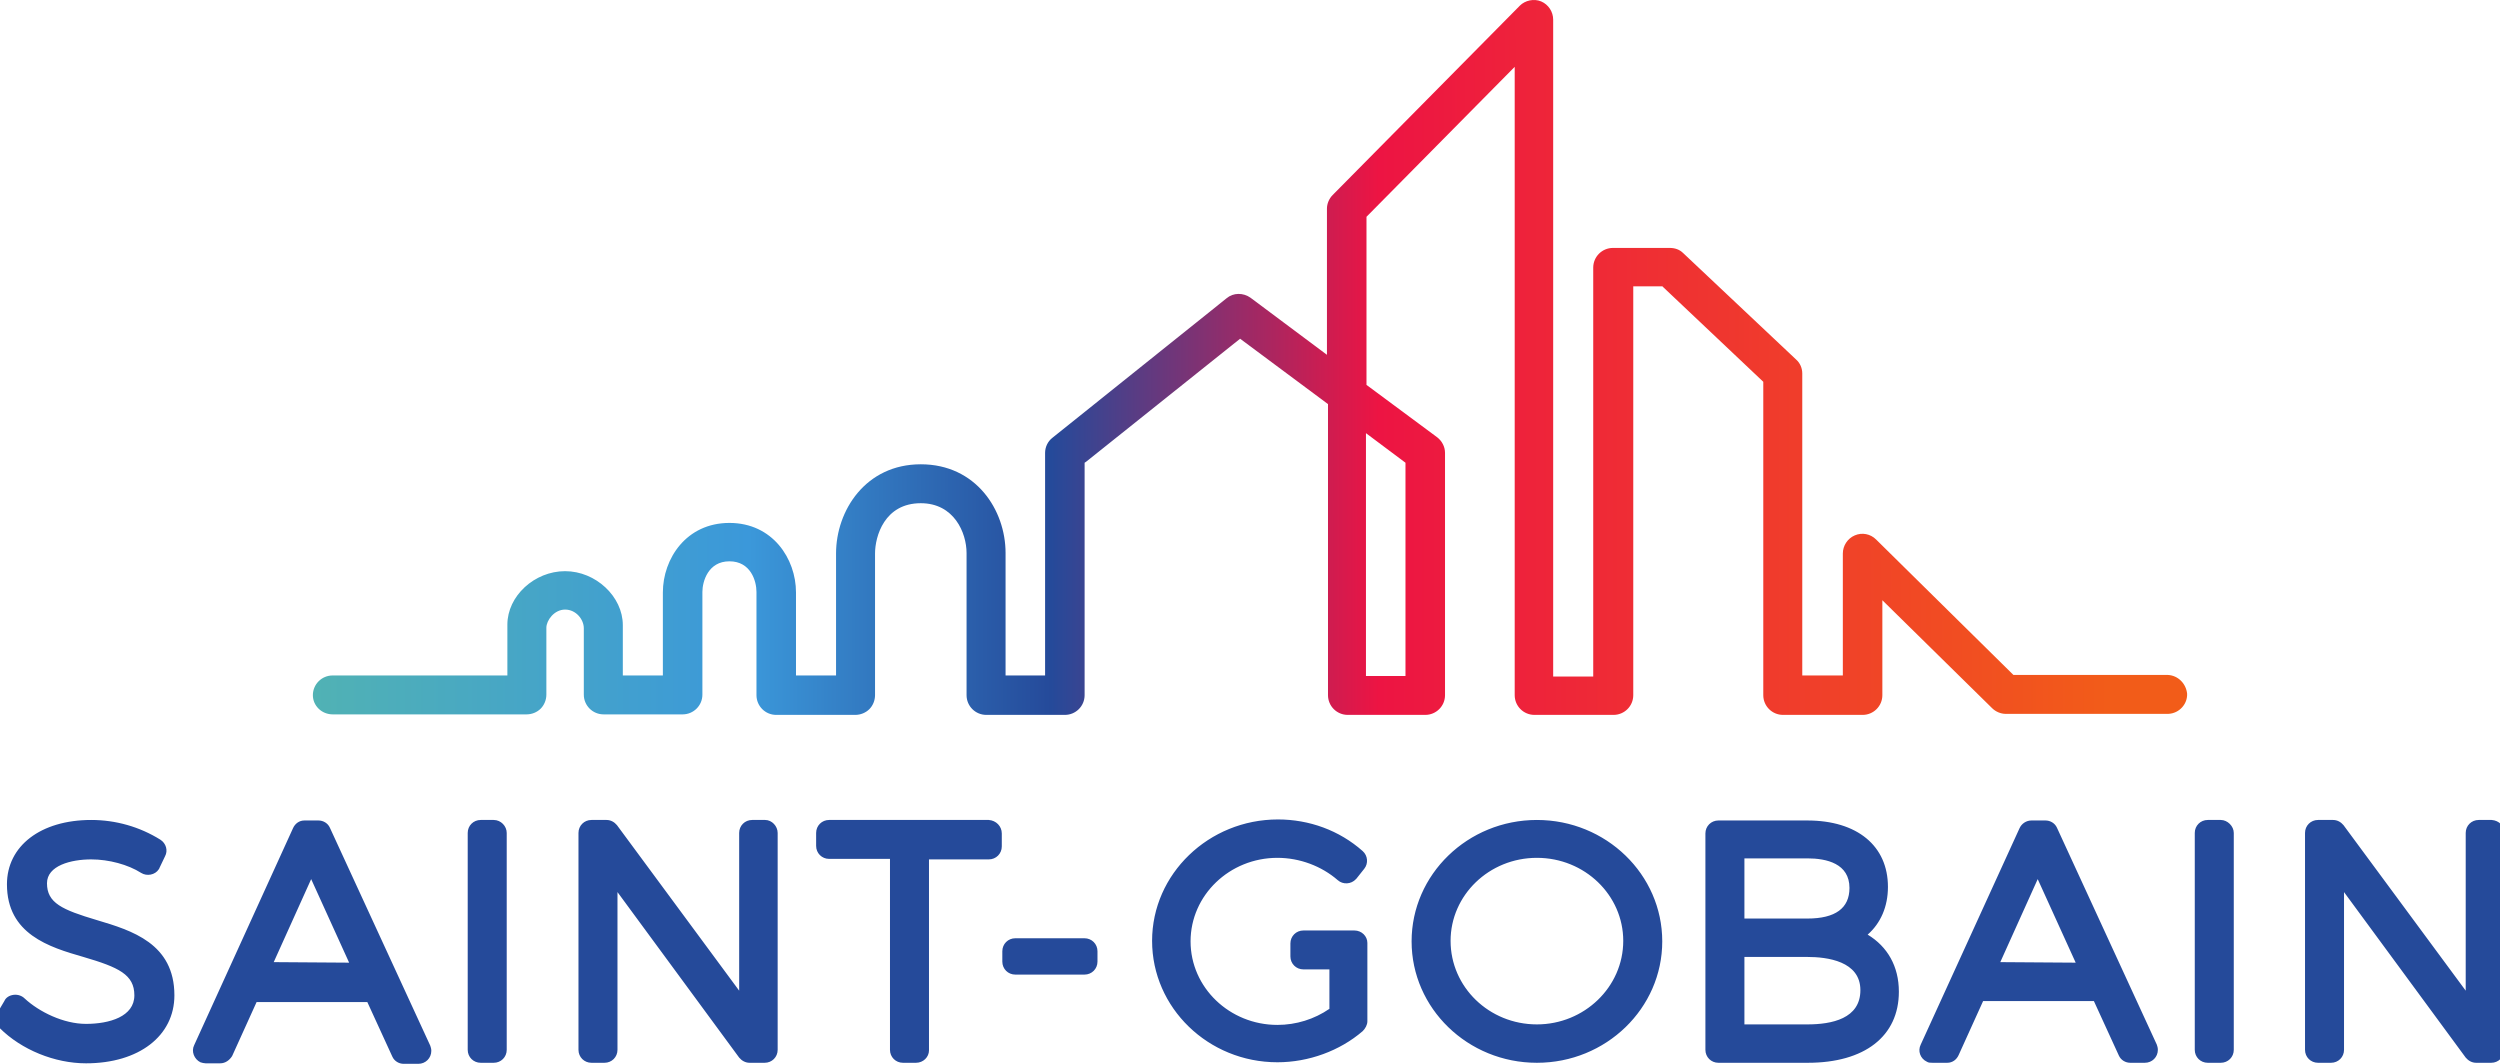 <svg width="141" height="60" viewBox="0 0 141 60" fill="none" xmlns="http://www.w3.org/2000/svg">
<g clip-path="url(#clip0_8001_1283)">
<path d="M79.269 26.098V38.125H77.04V24.43L79.269 26.098ZM122.268 38.067H113.557L113.498 38.008L105.813 30.429C105.491 30.107 105.021 30.019 104.611 30.195C104.2 30.37 103.936 30.78 103.936 31.219V38.096H101.648V21.065C101.648 20.772 101.531 20.479 101.297 20.274L94.932 14.275C94.727 14.071 94.463 13.983 94.169 13.983H90.972C90.356 13.983 89.858 14.48 89.858 15.095V38.155H87.599V1.107C87.599 0.668 87.335 0.258 86.925 0.082C86.514 -0.093 86.015 0.024 85.722 0.317L75.163 10.998C74.958 11.203 74.84 11.495 74.84 11.759V20.011L70.529 16.792C70.118 16.5 69.561 16.5 69.18 16.821L59.354 24.693C59.09 24.898 58.943 25.22 58.943 25.542V38.096H56.714V31.19C56.714 28.761 55.042 26.186 51.933 26.186C48.824 26.186 47.153 28.79 47.153 31.219V38.096H44.894V33.414C44.894 31.512 43.574 29.493 41.14 29.493C38.705 29.493 37.386 31.512 37.386 33.414V38.096H35.127V37.891C35.127 37.013 35.127 36.135 35.127 35.258C35.127 33.648 33.602 32.214 31.871 32.214C30.141 32.214 28.616 33.619 28.616 35.228V38.096H18.761C18.145 38.096 17.646 38.594 17.646 39.208C17.646 39.501 17.763 39.764 17.969 39.969C18.174 40.174 18.467 40.291 18.761 40.291H29.701C29.994 40.291 30.288 40.174 30.493 39.969C30.698 39.764 30.815 39.471 30.815 39.179V35.404C30.815 34.994 31.255 34.38 31.871 34.38C32.487 34.38 32.927 34.936 32.927 35.433V39.179C32.927 39.793 33.426 40.291 34.042 40.291H38.5C39.116 40.291 39.615 39.793 39.615 39.179V33.385C39.615 32.799 39.937 31.658 41.14 31.658C42.342 31.658 42.665 32.77 42.665 33.385V39.208C42.665 39.823 43.164 40.32 43.779 40.32H48.238C48.531 40.32 48.824 40.203 49.03 39.998C49.235 39.793 49.352 39.501 49.352 39.208V31.219C49.352 30.253 49.88 28.381 51.933 28.381C53.81 28.381 54.514 30.049 54.514 31.19V39.208C54.514 39.823 55.013 40.32 55.629 40.32H60.058C60.674 40.32 61.172 39.823 61.172 39.208V26.098L61.261 26.039L69.942 19.104L74.899 22.791V39.208C74.899 39.823 75.398 40.32 76.014 40.32H80.384C81 40.32 81.499 39.823 81.499 39.208V25.542C81.499 25.191 81.323 24.869 81.058 24.664L77.07 21.708V12.227L77.128 12.168L85.429 3.77V39.208C85.429 39.823 85.927 40.32 86.543 40.32H91.001C91.618 40.32 92.116 39.823 92.116 39.208V16.148H93.759L93.817 16.207L99.449 21.533V39.208C99.449 39.823 99.947 40.32 100.563 40.32H105.051C105.667 40.32 106.165 39.823 106.165 39.208V33.853L112.354 39.94C112.559 40.145 112.853 40.262 113.117 40.262H122.297C122.913 40.232 123.382 39.706 123.353 39.12C123.294 38.564 122.854 38.096 122.268 38.067Z" fill="url(#paint0_linear_8001_1283)"/>
<path d="M5.466 51.894C3.501 51.309 2.65 50.928 2.65 49.816C2.65 48.821 4 48.47 5.144 48.47C6.141 48.47 7.226 48.763 7.959 49.231C8.282 49.436 8.751 49.348 8.956 49.026C8.986 48.997 8.986 48.968 8.986 48.968L9.308 48.294C9.484 47.973 9.367 47.563 9.044 47.358C7.871 46.627 6.522 46.246 5.144 46.246C2.298 46.246 0.392 47.709 0.392 49.875C0.392 52.684 2.768 53.416 4.704 53.972C6.698 54.557 7.578 54.967 7.578 56.137C7.578 57.337 6.17 57.747 4.85 57.747C3.589 57.747 2.21 57.074 1.389 56.313C1.243 56.166 1.008 56.079 0.773 56.108C0.539 56.137 0.333 56.254 0.245 56.459L-0.136 57.103C-0.312 57.395 -0.253 57.747 -0.019 57.981C1.213 59.21 3.09 59.971 4.85 59.971C7.842 59.971 9.836 58.42 9.836 56.137C9.836 53.211 7.431 52.479 5.466 51.894ZM18.606 46.685C18.489 46.422 18.225 46.275 17.961 46.275H17.169C16.876 46.275 16.641 46.451 16.524 46.714L10.951 58.947C10.775 59.298 10.951 59.737 11.303 59.912C11.391 59.941 11.508 59.971 11.596 59.971H12.418C12.711 59.971 12.945 59.795 13.092 59.561L14.471 56.518H20.718L22.126 59.59C22.243 59.854 22.507 60 22.771 60H23.592C24.003 60 24.326 59.678 24.326 59.268C24.326 59.151 24.296 59.064 24.267 58.976L18.606 46.685ZM15.438 54.264L17.55 49.582L19.691 54.294L15.438 54.264ZM27.845 46.246H27.112C26.701 46.246 26.379 46.568 26.379 46.978V59.21C26.379 59.62 26.701 59.941 27.112 59.941H27.845C28.256 59.941 28.579 59.62 28.579 59.21V46.978C28.579 46.597 28.256 46.246 27.845 46.246ZM43.156 46.246H42.422C42.012 46.246 41.689 46.568 41.689 46.978V55.874L34.797 46.539C34.65 46.363 34.445 46.246 34.21 46.246H33.359C32.949 46.246 32.626 46.568 32.626 46.978V59.21C32.626 59.62 32.949 59.941 33.359 59.941H34.093C34.503 59.941 34.826 59.62 34.826 59.21V50.314L41.689 59.649C41.836 59.824 42.041 59.941 42.276 59.941H43.127C43.537 59.941 43.86 59.62 43.86 59.21V46.978C43.86 46.597 43.537 46.246 43.156 46.246ZM55.768 46.246H46.763C46.353 46.246 46.03 46.568 46.03 46.978V47.709C46.03 48.119 46.353 48.441 46.763 48.441H50.195V59.21C50.195 59.62 50.518 59.941 50.928 59.941H51.662C52.072 59.941 52.395 59.62 52.395 59.239V48.47H55.768C56.178 48.47 56.501 48.148 56.501 47.739V47.007C56.501 46.597 56.178 46.275 55.768 46.246C55.797 46.275 55.797 46.275 55.768 46.246ZM61.165 52.918H57.264C56.853 52.918 56.531 53.24 56.531 53.65V54.235C56.531 54.645 56.853 54.967 57.264 54.967H61.165C61.575 54.967 61.898 54.645 61.898 54.235V53.65C61.898 53.24 61.575 52.918 61.165 52.918ZM76.387 52.479H73.513C73.102 52.479 72.779 52.801 72.779 53.211V53.942C72.779 54.352 73.102 54.674 73.513 54.674H74.979V56.898C74.129 57.483 73.102 57.805 72.046 57.805C69.348 57.805 67.148 55.698 67.148 53.094C67.148 50.489 69.348 48.382 72.046 48.382C73.308 48.382 74.539 48.85 75.449 49.641C75.742 49.904 76.211 49.875 76.475 49.582L76.504 49.553L76.945 48.997C77.179 48.704 77.15 48.265 76.856 48.002C75.537 46.831 73.835 46.217 72.076 46.217C68.175 46.217 64.978 49.289 64.978 53.065C64.978 56.84 68.145 59.912 72.046 59.912C73.806 59.912 75.566 59.268 76.856 58.156C77.003 58.01 77.12 57.805 77.12 57.6V53.181C77.12 52.801 76.798 52.479 76.387 52.479ZM86.682 46.246C82.781 46.246 79.614 49.319 79.614 53.094C79.614 56.869 82.781 59.941 86.682 59.941C90.583 59.941 93.751 56.869 93.751 53.094C93.751 49.319 90.583 46.246 86.682 46.246ZM86.682 57.776C83.984 57.776 81.813 55.669 81.813 53.065C81.813 50.489 83.984 48.382 86.682 48.382C89.381 48.382 91.551 50.489 91.551 53.065C91.551 55.669 89.351 57.776 86.682 57.776ZM105.336 52.713C106.07 52.069 106.48 51.133 106.48 50.021C106.48 47.709 104.75 46.275 101.934 46.275H96.918C96.508 46.275 96.185 46.597 96.185 47.007V59.21C96.185 59.62 96.508 59.941 96.918 59.941H101.963C105.16 59.941 107.096 58.449 107.096 55.932C107.096 54.498 106.451 53.386 105.336 52.713ZM101.934 51.806H98.385V48.412H101.934C103.019 48.412 104.31 48.704 104.31 50.08C104.31 51.221 103.518 51.806 101.934 51.806ZM98.385 53.972H101.934C103.049 53.972 104.926 54.206 104.926 55.845C104.926 57.454 103.313 57.776 101.934 57.776H98.385V53.972ZM116.013 46.685C115.895 46.422 115.631 46.275 115.367 46.275H114.575C114.282 46.275 114.018 46.451 113.901 46.714L108.328 58.917C108.152 59.268 108.299 59.707 108.68 59.883C108.768 59.941 108.885 59.941 109.003 59.941H109.824C110.117 59.941 110.352 59.766 110.469 59.502L111.848 56.459H118.095L119.503 59.532C119.62 59.795 119.884 59.941 120.148 59.941H120.969C121.38 59.941 121.703 59.62 121.703 59.21C121.703 59.093 121.673 59.005 121.644 58.917L116.013 46.685ZM112.816 54.264L114.927 49.582L117.069 54.294L112.816 54.264ZM125.252 46.246H124.518C124.108 46.246 123.785 46.568 123.785 46.978V59.21C123.785 59.62 124.108 59.941 124.518 59.941H125.252C125.662 59.941 125.985 59.62 125.985 59.21V46.978C125.985 46.597 125.633 46.246 125.252 46.246ZM140.533 46.246H139.8C139.389 46.246 139.066 46.568 139.066 46.978V55.874L132.174 46.539C132.027 46.363 131.822 46.246 131.587 46.246H130.737C130.326 46.246 130.003 46.568 130.003 46.978V59.21C130.003 59.62 130.326 59.941 130.737 59.941H131.47C131.88 59.941 132.203 59.62 132.203 59.21V50.314L139.066 59.649C139.213 59.824 139.418 59.941 139.653 59.941H140.504C140.914 59.941 141.237 59.62 141.237 59.21V46.978C141.266 46.597 140.944 46.275 140.533 46.246Z" fill="#254A9A"/>
</g>
<defs>
<linearGradient id="paint0_linear_8001_1283" x1="-0.382" y1="29.999" x2="141.67" y2="29.999" gradientUnits="userSpaceOnUse">
<stop stop-color="#54B6AE"/>
<stop offset="0.1" stop-color="#54B6AE"/>
<stop offset="0.3" stop-color="#3B98DA"/>
<stop offset="0.42" stop-color="#254A9A"/>
<stop offset="0.55" stop-color="#ED1443"/>
<stop offset="0.84" stop-color="#F25C19"/>
<stop offset="1" stop-color="#F25C19"/>
</linearGradient>
<clipPath id="clip0_8001_1283">
<rect width="141" height="60" fill="white"/>
</clipPath>
</defs>
</svg>
